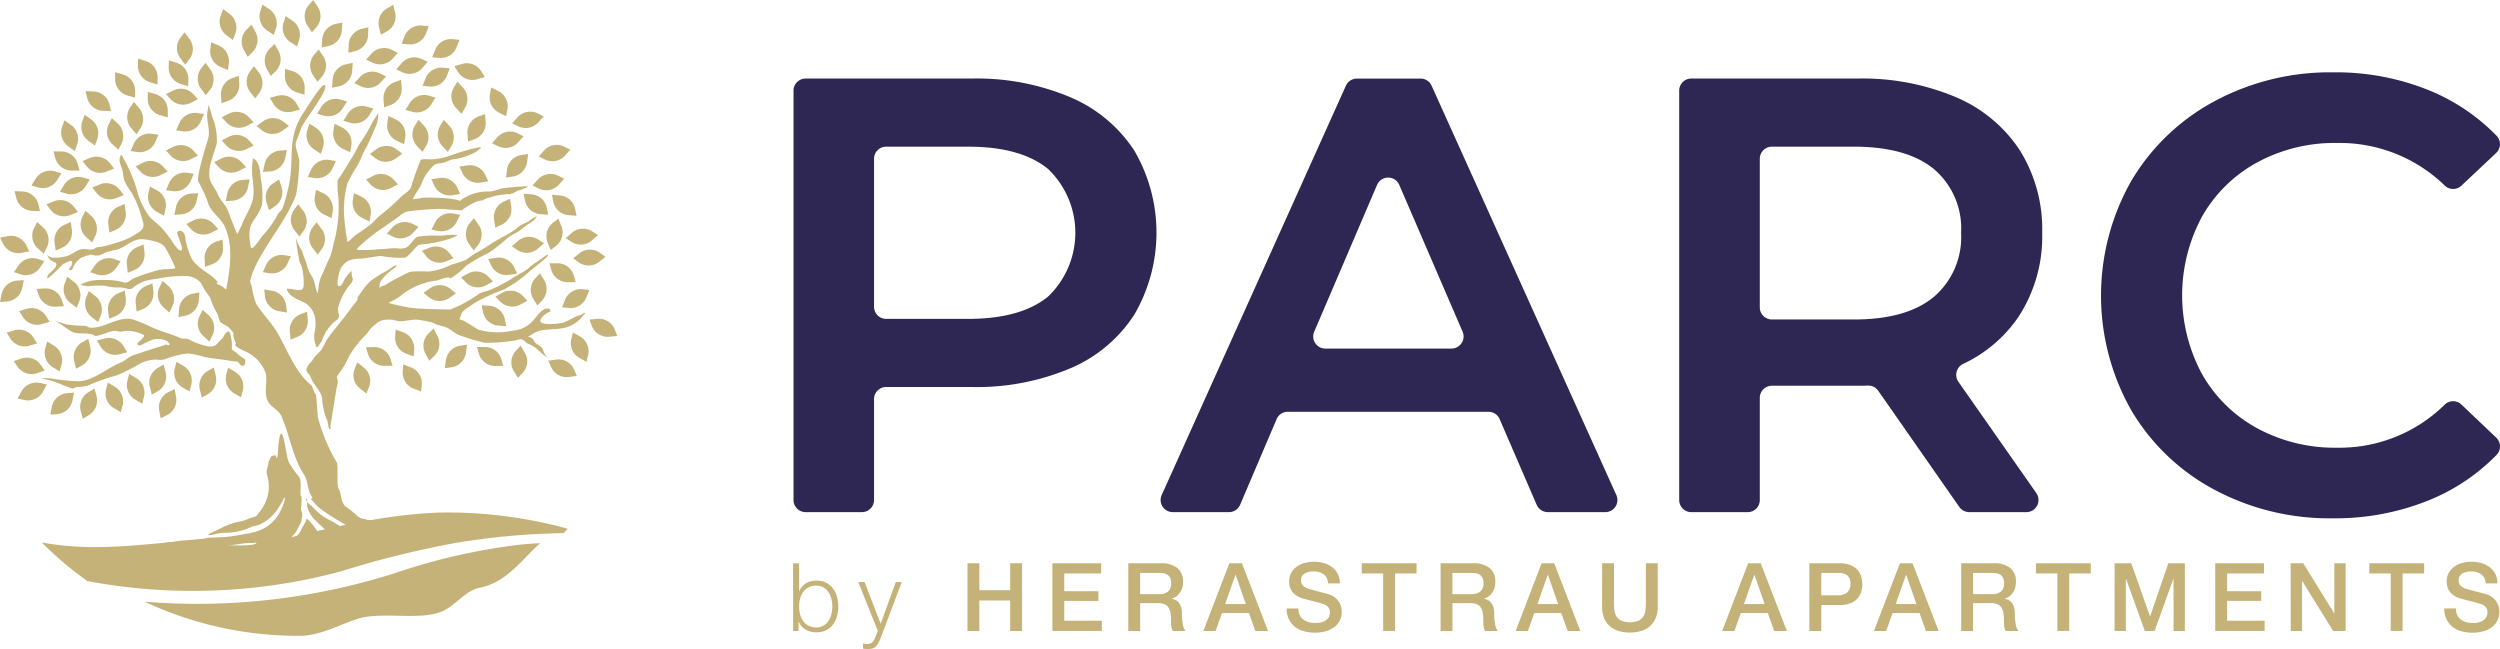 <svg xmlns="http://www.w3.org/2000/svg" width="220.203" height="57.167" viewBox="0 0 220.203 57.167">
  <g id="Group_63" data-name="Group 63" transform="translate(-51.129 -61.192)">
    <g id="Group_58" data-name="Group 58">
      <g id="Group_56" data-name="Group 56">
        <path id="Path_206" data-name="Path 206" d="M121.515,110.805v2.474h.017a1.255,1.255,0,0,1,.238-.41,1.5,1.5,0,0,1,.355-.3,1.573,1.573,0,0,1,.435-.18,1.922,1.922,0,0,1,.468-.058,1.882,1.882,0,0,1,.856.183,1.77,1.77,0,0,1,.606.5,2.133,2.133,0,0,1,.359.727,3.319,3.319,0,0,1,0,1.747,2.124,2.124,0,0,1-.359.727,1.715,1.715,0,0,1-.606.493,1.908,1.908,0,0,1-.856.179,1.818,1.818,0,0,1-.94-.242,1.386,1.386,0,0,1-.6-.693h-.017v.818h-.484v-5.966Zm2.846,3.146a1.846,1.846,0,0,0-.251-.589,1.4,1.4,0,0,0-.439-.422,1.219,1.219,0,0,0-.643-.163,1.42,1.42,0,0,0-.706.163,1.392,1.392,0,0,0-.468.422,1.734,1.734,0,0,0-.259.589,2.8,2.8,0,0,0,0,1.329,1.734,1.734,0,0,0,.259.589,1.381,1.381,0,0,0,.468.422,1.41,1.41,0,0,0,.706.163,1.209,1.209,0,0,0,.643-.163,1.393,1.393,0,0,0,.439-.422,1.846,1.846,0,0,0,.251-.589,2.834,2.834,0,0,0,0-1.329Z" fill="#c5b278"/>
        <path id="Path_207" data-name="Path 207" d="M127.281,112.46l1.42,3.677,1.329-3.677h.526l-1.871,4.963a4.777,4.777,0,0,1-.218.456,1.053,1.053,0,0,1-.221.284.739.739,0,0,1-.284.15,1.541,1.541,0,0,1-.414.046l-.246-.012a.508.508,0,0,1-.155-.03v-.443c.061.012.121.021.18.03a1.316,1.316,0,0,0,.18.012.7.7,0,0,0,.288-.05.6.6,0,0,0,.2-.138.769.769,0,0,0,.142-.213c.039-.083.081-.175.125-.276l.184-.484-1.721-4.295Z" fill="#c5b278"/>
        <path id="Path_208" data-name="Path 208" d="M136.347,110.805h1.044v2.373h2.716v-2.373h1.044v5.966h-1.044v-2.69h-2.716v2.69h-1.044Z" fill="#c5b278"/>
        <path id="Path_209" data-name="Path 209" d="M143.825,110.805h4.295v.9h-3.25v1.562h3.008v.853H144.87v1.746h3.308v.9h-4.353Z" fill="#c5b278"/>
        <path id="Path_210" data-name="Path 210" d="M150.51,110.805h2.849a2.205,2.205,0,0,1,1.479.427,1.482,1.482,0,0,1,.493,1.186,1.74,1.74,0,0,1-.125.706,1.53,1.53,0,0,1-.293.451,1.117,1.117,0,0,1-.33.247c-.108.05-.188.083-.238.1v.017a1.077,1.077,0,0,1,.288.083.864.864,0,0,1,.289.213,1.163,1.163,0,0,1,.221.381,1.669,1.669,0,0,1,.088.585,5.28,5.28,0,0,0,.079.956,1.25,1.25,0,0,0,.247.614h-1.12a.975.975,0,0,1-.138-.426c-.014-.156-.021-.306-.021-.451a4.241,4.241,0,0,0-.05-.706,1.226,1.226,0,0,0-.184-.493.774.774,0,0,0-.363-.288,1.59,1.59,0,0,0-.589-.092h-1.538v2.456H150.51Zm1.044,2.716h1.713a1.087,1.087,0,0,0,.761-.238.926.926,0,0,0,.259-.714,1.1,1.1,0,0,0-.084-.464.674.674,0,0,0-.23-.28.831.831,0,0,0-.334-.134,2.24,2.24,0,0,0-.388-.033h-1.7Z" fill="#c5b278"/>
        <path id="Path_211" data-name="Path 211" d="M159.409,110.805h1.111l2.3,5.966H161.7l-.56-1.579h-2.381l-.56,1.579h-1.078Zm-.368,3.593h1.822l-.894-2.565h-.025Z" fill="#c5b278"/>
        <path id="Path_212" data-name="Path 212" d="M165.492,114.783a1.339,1.339,0,0,0,.117.585,1.045,1.045,0,0,0,.326.4,1.379,1.379,0,0,0,.48.225,2.291,2.291,0,0,0,.589.071,1.894,1.894,0,0,0,.585-.079,1.181,1.181,0,0,0,.393-.205.738.738,0,0,0,.217-.288.858.858,0,0,0,.067-.33.714.714,0,0,0-.155-.506.9.9,0,0,0-.338-.23,7.155,7.155,0,0,0-.74-.221q-.422-.1-1.04-.272a2.2,2.2,0,0,1-.639-.263,1.518,1.518,0,0,1-.4-.363,1.275,1.275,0,0,1-.214-.426,1.747,1.747,0,0,1-.062-.46,1.544,1.544,0,0,1,.188-.781,1.673,1.673,0,0,1,.5-.548,2.209,2.209,0,0,1,.7-.321,3.06,3.06,0,0,1,.794-.1,3.147,3.147,0,0,1,.881.121,2.169,2.169,0,0,1,.727.364,1.724,1.724,0,0,1,.681,1.421H168.1a1.007,1.007,0,0,0-.393-.815,1.557,1.557,0,0,0-.894-.238,1.955,1.955,0,0,0-.376.037,1.183,1.183,0,0,0-.351.126.75.75,0,0,0-.263.238.726.726,0,0,0,.092.873,1.257,1.257,0,0,0,.514.271l.263.071q.229.063.514.138l.555.146.389.105a1.734,1.734,0,0,1,.51.251,1.623,1.623,0,0,1,.363.363,1.511,1.511,0,0,1,.217.439,1.582,1.582,0,0,1,.071.468,1.689,1.689,0,0,1-.2.856,1.756,1.756,0,0,1-.539.581,2.344,2.344,0,0,1-.761.33,3.619,3.619,0,0,1-.869.1,3.559,3.559,0,0,1-.961-.125,2.24,2.24,0,0,1-.785-.384,1.886,1.886,0,0,1-.535-.664,2.219,2.219,0,0,1-.209-.957Z" fill="#c5b278"/>
        <path id="Path_213" data-name="Path 213" d="M171.073,110.805h4.83v.9h-1.9v5.063h-1.044v-5.063h-1.889Z" fill="#c5b278"/>
        <path id="Path_214" data-name="Path 214" d="M178.017,110.805h2.849a2.205,2.205,0,0,1,1.479.427,1.482,1.482,0,0,1,.493,1.186,1.723,1.723,0,0,1-.125.706,1.549,1.549,0,0,1-.292.451,1.143,1.143,0,0,1-.33.247c-.109.05-.189.083-.239.1v.017a1.094,1.094,0,0,1,.289.083.871.871,0,0,1,.288.213,1.163,1.163,0,0,1,.221.381,1.668,1.668,0,0,1,.088.585,5.188,5.188,0,0,0,.08.956,1.241,1.241,0,0,0,.246.614h-1.12a.975.975,0,0,1-.138-.426c-.014-.156-.021-.306-.021-.451a4.241,4.241,0,0,0-.05-.706,1.241,1.241,0,0,0-.183-.493.782.782,0,0,0-.364-.288,1.586,1.586,0,0,0-.589-.092h-1.537v2.456h-1.045Zm1.045,2.716h1.712a1.087,1.087,0,0,0,.761-.238.926.926,0,0,0,.259-.714,1.1,1.1,0,0,0-.084-.464.667.667,0,0,0-.23-.28.831.831,0,0,0-.334-.134,2.24,2.24,0,0,0-.388-.033h-1.7Z" fill="#c5b278"/>
        <path id="Path_215" data-name="Path 215" d="M186.916,110.805h1.111l2.3,5.966h-1.12l-.559-1.579h-2.382l-.56,1.579h-1.078Zm-.368,3.593h1.822l-.894-2.565h-.025Z" fill="#c5b278"/>
        <path id="Path_216" data-name="Path 216" d="M192.247,110.805h1.044v3.476q0,.3.029.61a1.4,1.4,0,0,0,.168.556,1.064,1.064,0,0,0,.417.4,2.042,2.042,0,0,0,1.58,0,1.073,1.073,0,0,0,.418-.4,1.384,1.384,0,0,0,.166-.556q.03-.309.03-.61v-3.476h1.044v3.819a2.625,2.625,0,0,1-.175,1,1.933,1.933,0,0,1-.5.714,2.069,2.069,0,0,1-.773.43,3.613,3.613,0,0,1-2.006,0,2.069,2.069,0,0,1-.773-.43,1.933,1.933,0,0,1-.5-.714,2.625,2.625,0,0,1-.175-1Z" fill="#c5b278"/>
        <path id="Path_217" data-name="Path 217" d="M205.107,110.805h1.111l2.3,5.966H207.4l-.56-1.579h-2.381l-.56,1.579h-1.078Zm-.368,3.593h1.821l-.894-2.565h-.025Z" fill="#c5b278"/>
        <path id="Path_218" data-name="Path 218" d="M210.5,110.805h2.632a2.51,2.51,0,0,1,1.036.184,1.638,1.638,0,0,1,.619.46,1.59,1.59,0,0,1,.3.6,2.609,2.609,0,0,1,.079.6,2.542,2.542,0,0,1-.079.6,1.523,1.523,0,0,1-.916,1.053,2.548,2.548,0,0,1-1.036.18h-1.587v2.289H210.5Zm1.045,2.825h1.529a1.335,1.335,0,0,0,.359-.051,1.022,1.022,0,0,0,.339-.163.831.831,0,0,0,.25-.3,1.036,1.036,0,0,0,.1-.472,1.235,1.235,0,0,0-.083-.485.775.775,0,0,0-.226-.305.821.821,0,0,0-.326-.155,1.816,1.816,0,0,0-.393-.041h-1.545Z" fill="#c5b278"/>
        <path id="Path_219" data-name="Path 219" d="M218.476,110.805h1.111l2.3,5.966h-1.12l-.56-1.579h-2.381l-.56,1.579h-1.078Zm-.368,3.593h1.822l-.895-2.565h-.025Z" fill="#c5b278"/>
        <path id="Path_220" data-name="Path 220" d="M223.873,110.805h2.85a2.207,2.207,0,0,1,1.479.427,1.486,1.486,0,0,1,.493,1.186,1.74,1.74,0,0,1-.125.706,1.55,1.55,0,0,1-.293.451,1.117,1.117,0,0,1-.33.247c-.109.05-.188.083-.238.1v.017a1.077,1.077,0,0,1,.288.083.861.861,0,0,1,.288.213,1.182,1.182,0,0,1,.222.381,1.692,1.692,0,0,1,.088.585,5.28,5.28,0,0,0,.079.956,1.26,1.26,0,0,0,.246.614H227.8a.975.975,0,0,1-.138-.426c-.014-.156-.021-.306-.021-.451a4.35,4.35,0,0,0-.05-.706,1.241,1.241,0,0,0-.184-.493.774.774,0,0,0-.363-.288,1.6,1.6,0,0,0-.59-.092h-1.537v2.456h-1.045Zm1.045,2.716h1.713a1.084,1.084,0,0,0,.76-.238.922.922,0,0,0,.259-.714,1.114,1.114,0,0,0-.083-.464.682.682,0,0,0-.23-.28.837.837,0,0,0-.334-.134,2.252,2.252,0,0,0-.389-.033h-1.7Z" fill="#c5b278"/>
        <path id="Path_221" data-name="Path 221" d="M230.458,110.805h4.83v.9h-1.9v5.063h-1.045v-5.063h-1.888Z" fill="#c5b278"/>
        <path id="Path_222" data-name="Path 222" d="M237.385,110.805h1.47l1.646,4.671h.017l1.6-4.671h1.454v5.966h-.994v-4.6h-.017l-1.654,4.6h-.861l-1.654-4.6h-.017v4.6h-.994Z" fill="#c5b278"/>
        <path id="Path_223" data-name="Path 223" d="M246.25,110.805h4.295v.9h-3.25v1.562H250.3v.853h-3.008v1.746H250.6v.9H246.25Z" fill="#c5b278"/>
        <path id="Path_224" data-name="Path 224" d="M252.893,110.805H254l2.724,4.4h.017v-4.4h.994v5.966h-1.1l-2.715-4.386h-.025v4.386h-.995Z" fill="#c5b278"/>
        <path id="Path_225" data-name="Path 225" d="M259.82,110.805h4.83v.9h-1.9v5.063h-1.045v-5.063H259.82Z" fill="#c5b278"/>
        <path id="Path_226" data-name="Path 226" d="M267.449,114.783a1.338,1.338,0,0,0,.117.585,1.054,1.054,0,0,0,.326.4,1.379,1.379,0,0,0,.48.225,2.3,2.3,0,0,0,.589.071,1.89,1.89,0,0,0,.585-.079,1.171,1.171,0,0,0,.393-.205.738.738,0,0,0,.217-.288.858.858,0,0,0,.067-.33.714.714,0,0,0-.155-.506.9.9,0,0,0-.338-.23,7.156,7.156,0,0,0-.74-.221q-.421-.1-1.04-.272a2.2,2.2,0,0,1-.639-.263,1.518,1.518,0,0,1-.4-.363,1.273,1.273,0,0,1-.213-.426,1.707,1.707,0,0,1-.063-.46,1.554,1.554,0,0,1,.188-.781,1.674,1.674,0,0,1,.5-.548,2.209,2.209,0,0,1,.7-.321,3.06,3.06,0,0,1,.794-.1,3.142,3.142,0,0,1,.881.121,2.16,2.16,0,0,1,.727.364,1.8,1.8,0,0,1,.5.6,1.777,1.777,0,0,1,.183.824h-1.044a1.007,1.007,0,0,0-.393-.815,1.557,1.557,0,0,0-.894-.238,1.963,1.963,0,0,0-.376.037,1.183,1.183,0,0,0-.351.126.75.75,0,0,0-.263.238.73.73,0,0,0,.092.873,1.264,1.264,0,0,0,.514.271l.263.071q.229.063.514.138l.555.146.389.105a1.734,1.734,0,0,1,.51.251,1.623,1.623,0,0,1,.363.363,1.487,1.487,0,0,1,.217.439,1.583,1.583,0,0,1,.071.468,1.689,1.689,0,0,1-.2.856,1.745,1.745,0,0,1-.539.581,2.334,2.334,0,0,1-.761.33,3.613,3.613,0,0,1-.869.1,3.564,3.564,0,0,1-.961-.125,2.24,2.24,0,0,1-.785-.384,1.886,1.886,0,0,1-.535-.664,2.234,2.234,0,0,1-.209-.957Z" fill="#c5b278"/>
      </g>
      <g id="Group_57" data-name="Group 57">
        <path id="Path_227" data-name="Path 227" d="M145.382,69.747a12.584,12.584,0,0,1,5.647,4.692,14.336,14.336,0,0,1,0,14.485,12.511,12.511,0,0,1-5.647,4.719,21.143,21.143,0,0,1-8.647,1.637h-7.554a1.065,1.065,0,0,0-1.065,1.065v8.889a1.066,1.066,0,0,1-1.066,1.066h-4.961a1.066,1.066,0,0,1-1.066-1.066V69.176a1.065,1.065,0,0,1,1.066-1.065h14.646A21.143,21.143,0,0,1,145.382,69.747Zm-1.936,17.567a7.778,7.778,0,0,0,0-11.238q-2.4-1.965-7.038-1.964h-7.227a1.065,1.065,0,0,0-1.065,1.065V88.213a1.065,1.065,0,0,0,1.065,1.066h7.227Q141.044,89.279,143.446,87.314Z" fill="#2e2653"/>
        <path id="Path_228" data-name="Path 228" d="M182.244,97.462h-17.69a1.065,1.065,0,0,0-.98.648l-3.213,7.542a1.065,1.065,0,0,1-.98.648h-4.958a1.066,1.066,0,0,1-.972-1.5l16.226-36.058a1.064,1.064,0,0,1,.972-.628h5.606a1.064,1.064,0,0,1,.971.627L193.5,104.8a1.066,1.066,0,0,1-.971,1.5h-5.069a1.067,1.067,0,0,1-.979-.643l-3.263-7.552A1.065,1.065,0,0,0,182.244,97.462Zm-2.287-7.053L174.379,77.48a1.065,1.065,0,0,0-1.958,0l-5.535,12.93a1.066,1.066,0,0,0,.979,1.485h11.113A1.066,1.066,0,0,0,179.957,90.409Z" fill="#2e2653"/>
        <path id="Path_229" data-name="Path 229" d="M223.707,105.844l-7.14-10.234a1.052,1.052,0,0,0-.908-.455q-.384.015-.909.015H207.2a1.066,1.066,0,0,0-1.066,1.066v9a1.065,1.065,0,0,1-1.065,1.066H200.1a1.065,1.065,0,0,1-1.065-1.066V69.176a1.065,1.065,0,0,1,1.065-1.065H214.75a21.146,21.146,0,0,1,8.647,1.636,12.589,12.589,0,0,1,5.647,4.692,13.133,13.133,0,0,1,1.964,7.256,12.943,12.943,0,0,1-2.1,7.42,12.1,12.1,0,0,1-4.858,4.127,1.07,1.07,0,0,0-.424,1.576l6.864,9.805a1.066,1.066,0,0,1-.873,1.677H224.58A1.063,1.063,0,0,1,223.707,105.844ZM221.46,76.076q-2.4-1.965-7.037-1.964H207.2a1.065,1.065,0,0,0-1.066,1.065v13.09a1.066,1.066,0,0,0,1.066,1.066h7.227q4.635,0,7.037-1.991a6.926,6.926,0,0,0,2.4-5.647A6.846,6.846,0,0,0,221.46,76.076Z" fill="#2e2653"/>
        <path id="Path_230" data-name="Path 230" d="M246.146,104.308a18.7,18.7,0,0,1-7.31-7.01,20.48,20.48,0,0,1,.027-20.185A18.89,18.89,0,0,1,246.2,70.1a21.5,21.5,0,0,1,10.447-2.537,21.8,21.8,0,0,1,8.566,1.637,17.533,17.533,0,0,1,5.809,3.94,1.071,1.071,0,0,1-.031,1.528l-3.06,2.878a1.06,1.06,0,0,1-1.457,0,13.279,13.279,0,0,0-9.5-3.761,14.3,14.3,0,0,0-7.038,1.718,12.375,12.375,0,0,0-4.855,4.774,14.62,14.62,0,0,0,0,13.857,12.375,12.375,0,0,0,4.855,4.774,14.311,14.311,0,0,0,7.038,1.718,13.194,13.194,0,0,0,9.495-3.8,1.06,1.06,0,0,1,1.466,0L271,99.74a1.073,1.073,0,0,1,.025,1.524,17.514,17.514,0,0,1-5.841,3.945,21.993,21.993,0,0,1-8.592,1.636A21.5,21.5,0,0,1,246.146,104.308Z" fill="#2e2653"/>
      </g>
    </g>
    <g id="Group_62" data-name="Group 62">
      <g id="Group_61" data-name="Group 61">
        <g id="Group_59" data-name="Group 59">
          <path id="Path_231" data-name="Path 231" d="M78.833,108.56c-.626.108-1.252.21-1.878.3.116-.163.225-.327.327-.47a1.877,1.877,0,0,0,.306-.387c.129-.3.3-.558.449-.844.007-.02.1-.32.149-.265a4.683,4.683,0,0,1,.878,1.081C79.139,108.131,78.908,108.41,78.833,108.56Z" fill="#c5b278" fill-rule="evenodd"/>
          <path id="Path_232" data-name="Path 232" d="M78.112,105.063a1.42,1.42,0,0,1,.047.319C78.071,105.274,78.03,105.158,78.112,105.063Z" fill="#c5b278" fill-rule="evenodd"/>
          <path id="Path_233" data-name="Path 233" d="M80.928,107.437c.259.163.558.333.83.531-.49.109-.98.217-1.469.312-.436-.381-.885-.748-1.286-1.17a2.744,2.744,0,0,1-.8-1.217c-.014-.089-.027-.313-.048-.511a2.453,2.453,0,0,0,.408.368,8.455,8.455,0,0,0,.912.85C79.942,106.9,80.452,107.131,80.928,107.437Z" fill="#c5b278" fill-rule="evenodd"/>
          <path id="Path_234" data-name="Path 234" d="M79.86,108.362a2.264,2.264,0,0,1-.3.061,1.2,1.2,0,0,0-.157-.306c-.007-.013-.061-.075-.047-.088s.081.007.1.007a.672.672,0,0,1,.238.177A.87.87,0,0,0,79.86,108.362Z" fill="#c5b278" fill-rule="evenodd"/>
          <path id="Path_235" data-name="Path 235" d="M84.717,107.315c-.469.081-.932.183-1.394.292a4.211,4.211,0,0,0-.7-.17c-.041-.007-.374-.075-.306.02a1.692,1.692,0,0,0,.286.313l-.429.1a1.7,1.7,0,0,0-.34-.313,22.073,22.073,0,0,1-2.592-1.632,5.4,5.4,0,0,1-.572-.606c-.02-.027-.183-.177-.108-.2,0,0-.014.007-.014,0s.027-.027.034-.034.034.014.048.007.02-.014.034-.021.061-.034.088-.047c.075-.048.143-.116.218-.164.027-.02.027-.054.061-.061l-.027.007c0-.014.054-.116.075-.177.027-.129.02-.258.04-.394a2.557,2.557,0,0,0-.006-.463,1.692,1.692,0,0,1,.068-.367c.006-.062-.028-.273.013-.313.089-.082.286-.014.388-.021.048,0,.143-.068.184-.047.122.061.136.313.136.435a1.532,1.532,0,0,0,.041.313c.034.252-.007.531.013.782.041.592.619.844,1.089,1.041a3.022,3.022,0,0,1,.408.129h.007a10.179,10.179,0,0,1,1.156.919,1.106,1.106,0,0,0,.558.258c.054.007.17.014.2.055a.235.235,0,0,0,.088.027.572.572,0,0,1,.116.007,4.582,4.582,0,0,1,.694.177Z" fill="#c5b278" fill-rule="evenodd"/>
          <path id="Path_236" data-name="Path 236" d="M77.637,105.949a4.412,4.412,0,0,0,.047-1.008c-.016-.031-.031-.047-.062-.047a1.367,1.367,0,0,1-.031-.217c0-.434.124-1.272-.186-1.566a7.577,7.577,0,0,1-.853-1.241c-.2-.605-.248-1.225-.4-1.861-.031-.124-.093-.543-.232-.621-.109-.046-.186.388-.186.45-.124.5-.078.992-.155,1.489,0,.031-.016.062-.016.093-.046.31-.124-.093-.139-.109-.094-.046-.512.062-.466.218a1.192,1.192,0,0,0-.186.419c0,.325-.233.651-.14,1.008a3.481,3.481,0,0,1-.6,3.272c-.125.124-.2.3-.326.419a3.964,3.964,0,0,1-.45.155c-.279.093-.574.232-.853.295a6.688,6.688,0,0,0-1.737.574c-.295.155-.6.294-.9.434-.062.031-.279.124-.279.217.016.031.31-.016.357-.016a4.354,4.354,0,0,1,1.07-.186,5.362,5.362,0,0,0,2.373-.527c.171-.078.372-.078.558-.14a3.7,3.7,0,0,0,1.738-1.427,7.6,7.6,0,0,0,.465-.759c.031-.032.077-.249.124-.249.093.032.031.249.015.3a4.736,4.736,0,0,1-.325.822,3.442,3.442,0,0,1-2.311,1.908.8.8,0,0,1-.186.031c-.016,0-.016,0-.016.031a.675.675,0,0,0-.17.047c-.156.031-.311.046-.45.062a14.819,14.819,0,0,1-1.66.263c-.527.046-1.07.046-1.6.077-.187.016-.342.094-.512.094-.543.046-1.086.108-1.629.139s-1.1.171-1.644.2h-.108c.961.108,1.923.264,2.9.357.062,0,.124-.016.171-.016.263-.031.527-.015.791-.046.062-.016.248-.078.31-.031.046.031-.062.093-.093.093-.047.031-.093.046-.14.077h1.225a2.371,2.371,0,0,1,.342-.155c.341-.077.682-.093,1.039-.14a5.6,5.6,0,0,1,1.241-.108c.077,0,.372-.062.372,0a1.428,1.428,0,0,0-.14.077c-.015.016-.046.031-.062.047a1.219,1.219,0,0,0-.17.124c1.023-.077,2.047-.186,3.055-.341a2.789,2.789,0,0,0,.186-.217c.062-.062.124-.14.186-.2a3.079,3.079,0,0,0,.714-1.07,1.626,1.626,0,0,0,.17-.372c.016-.186.062-.342.078-.512C77.777,106.352,77.622,106.151,77.637,105.949Z" fill="#c5b278" fill-rule="evenodd"/>
          <path id="Path_237" data-name="Path 237" d="M80.229,98.985c.078.012-.013-.159,0-.237.168-1.071.354-2.179.519-3.229.059-.375.213-.707.072-1.013-.072-.155.142-.388.1-.266a.2.2,0,0,1,.019-.108,5.241,5.241,0,0,0,.639-.958,8.015,8.015,0,0,1,1.7-2.415c.231-.237.4-.532.63-.768.06-.061.336-.26.33-.263-.005.066.087-.107.148-.134.106-.048.2-.109.305-.157a2.394,2.394,0,0,1,.871-.086c.272-.01.507.132.765.137.5.008.991-.151,1.5-.142.259,0,.992.178,1.319.225a2.347,2.347,0,0,1,.367.18c.321.121.655.167.97.3.39.169.7.51,1.093.658a18.928,18.928,0,0,0,2.259.679,15.927,15.927,0,0,0,2.565-.19c.242-.01.444-.156.63-.129.21.029.43.324.626.409a2.617,2.617,0,0,1,.812.488,8.857,8.857,0,0,0,.865.73,2.317,2.317,0,0,1-.354-.616.939.939,0,0,0-.139-.284.7.7,0,0,0-.154-.128c-.121-.082-.249-.157-.363-.249s-.129-.178-.206-.292a.789.789,0,0,0-.489-.283,3.581,3.581,0,0,0,.408-.234,2.078,2.078,0,0,1,.813-.322c.885-.161,1.992-.014,2.779-.535a2.617,2.617,0,0,0,.825-.731c.065-.094.29-.217.2-.282-.019-.013-.338.174-.373.184-.565.156-1.029.513-1.56.69-.275.092-2.081.3-2-.2a.438.438,0,0,1,.081-.17,1.7,1.7,0,0,1,.806-.61.365.365,0,0,0-.028-.157c-.068-.136-.264-.137-.407-.085-.455.167-.721.625-1.043.989a2.6,2.6,0,0,1-1.8.93,6.116,6.116,0,0,1-3.082-.094c-.291-.137-1.549-1.064-1.695-.854.064-.018.209-.539.272-.631.233-.336.72-.54,1.029-.811A15.606,15.606,0,0,1,95.509,86.7a11.64,11.64,0,0,0,2.328-1.658c.212-.205,1.625-1.209,1.584-1.435,0-.024-.12.045-.136.053-.338.186-.6.453-.93.634a3.822,3.822,0,0,0-.637.494c-.455.4-1.091.626-1.564.981a14.2,14.2,0,0,1-2.076,1.046,3.618,3.618,0,0,0-.727.234A11.708,11.708,0,0,1,90.8,88.454c-.837-.015-1.746-.024-2.6-.079a9.83,9.83,0,0,1-2.2-.342,2.839,2.839,0,0,1-.625-.162c0-.025.063-.067.075-.071a4.232,4.232,0,0,0,1.036-.61,6.105,6.105,0,0,1,3.05-1.281c.337-.061,1.118-.442,1.259-.185,0,0,.3-.195.387-.252a6.324,6.324,0,0,0,.968-.836,12.426,12.426,0,0,1,1.948-1.13,12.3,12.3,0,0,0,1.768-1.384,6.037,6.037,0,0,1,.814-.473c.338-.212.634-.484.962-.711a2.165,2.165,0,0,0,.584-.422c.012-.018.215-.288.178-.281a2.773,2.773,0,0,0-.687.431c-.253.168-.565.253-.813.425-.173.12-.322.267-.494.387-.663.459-1.413.76-2.076,1.22a15.536,15.536,0,0,1-1.4.847c-.29.159-.536.4-.827.562a10.243,10.243,0,0,1-1.211.392,6.085,6.085,0,0,1-2.013.615,11.081,11.081,0,0,0-1.578.009,4.264,4.264,0,0,0-.812.378,12.209,12.209,0,0,0-1.373.766,1.768,1.768,0,0,1-.4.141c-.022,0-.148.164-.168.126s0-.111.035-.188c-.085-.06.053-.34.1-.415a4.341,4.341,0,0,1,.955-.968,2.182,2.182,0,0,0,.379-.289s.092-.125.043-.117c-.339.054-.547.311-.852.478a11.251,11.251,0,0,0-1.325.817,4.6,4.6,0,0,0-.55.549c-.043.046-.084.094-.129.137-.025.024-.031.113-.053.088l-.424.612c-.055.08-.162.179-.1.22-.025.014.006.059,0,.085a1.1,1.1,0,0,1-.2.305c-.343.417-.642.863-.976,1.287-.524.664-1.08,1.313-1.56,2.007a8.552,8.552,0,0,1-.477.894c-.171.191-.364.364-.538.552-.131.141-.209.336-.343.474a1.484,1.484,0,0,0-.413.638c-.039.267.284.46.361.691.229.687.9,1.215,1.015,1.841a5.751,5.751,0,0,0,.477,2.066c.027.049,0,.115.02.156.073.133.017.625.279.52Z" fill="#c5b278" fill-rule="evenodd"/>
          <path id="Path_238" data-name="Path 238" d="M78.807,90.849a1.8,1.8,0,0,0,.037.441.346.346,0,0,1,.006.049c.029-.017.019.066.037.1.054.08.038.2.09.282.01.015.042.068.069.055a.76.76,0,0,0,.275-.344c.037-.074.132-.121.157-.2a1.961,1.961,0,0,1,.179-.464c.033-.052.075-.117.108-.18-.018-.005.023-.1.025-.1a1.2,1.2,0,0,1,.172-.241,3.314,3.314,0,0,1,.743-.813.518.518,0,0,0,.232-.681,1.264,1.264,0,0,1,.082-.823,5.506,5.506,0,0,1,.973-1.709A.663.663,0,0,0,82.2,85.8a1.014,1.014,0,0,0-.064-.252,1.577,1.577,0,0,1-.034-.5,2.973,2.973,0,0,0-.734.967.745.745,0,0,1-.222.325c-.527.35-.179-1.01-.117-1.195a1.586,1.586,0,0,1,.848-1.014,3,3,0,0,1,1.014-.158c.615-.028,1.232-.22,1.85-.229a8.178,8.178,0,0,0,2.075.136c.337-.108.975-1.035,1.192-1.1.3-.1.7-.087,1.03-.156a9.775,9.775,0,0,0,1.834-.446,1.925,1.925,0,0,0,.391-.187c.01-.008.153-.046.142-.061-.072-.1-.388-.037-.489-.042-.41-.021-.807.079-1.214.062a8.732,8.732,0,0,0-1.779.091c-.258.044-.674.8-1.022.965a1.72,1.72,0,0,1-.866.049c-.524-.014-1.058.094-1.581.089a10.221,10.221,0,0,1-1.5.068,2.733,2.733,0,0,1-.408-.03c-.015-.02.117-.168.126-.178.125-.145.289-.262.424-.4a16.513,16.513,0,0,1,1.959-1.483c.406-.3.822-.575,1.222-.869a2.154,2.154,0,0,1,.641-.413c.8-.137,1.7-.185,2.528-.24.61-.041,1.211.074,1.819.08a2.246,2.246,0,0,0,.558.019c.364-.267,1.312-.921,1.861-.837-.075-.129.926-.376,1.081-.418a6.257,6.257,0,0,1,1.24-.152c.355-.016.581-.289.862-.337a3.444,3.444,0,0,0,.752-.312c-.067-.09-.448-.018-.531-.017-.517.007-1.028.081-1.534.128-.433.04-.867.292-1.307.312a4.027,4.027,0,0,0-2.62.815c-.033.024-.13-.062-.161-.067a8.758,8.758,0,0,0-1.677-.193,13.57,13.57,0,0,0-1.536,0,2.769,2.769,0,0,1-.612.1c-.016,0-.124.047-.132.023-.043-.134.616-1.032.7-1.237a4.189,4.189,0,0,1,1.169-1.784c.259-.189.664-.119.954-.238a4.153,4.153,0,0,1,.68-.258,5.3,5.3,0,0,0,1.995-.634,3.575,3.575,0,0,0,.508-.392c-.078-.105-.62.078-.737.08a20.06,20.06,0,0,0-2.017.63,5.827,5.827,0,0,1-1.819.319c-.118-.018-.683-.047-.755.055a22.756,22.756,0,0,0-.863,2.428c-.186.363-.58.528-.845.788A18.158,18.158,0,0,1,84.562,80.2c-.243.179-.426.446-.654.647-.492.435-1.04.746-1.559,1.127a7.928,7.928,0,0,1-.6.548,10.773,10.773,0,0,1-.232-1.55,8.991,8.991,0,0,1,.2-3.574,9.642,9.642,0,0,1,.884-1.593c.275-.491.458-1.039.722-1.511.369-.659.646-1.408.96-2.093a2.64,2.64,0,0,0,.152-.851l.028-.188a4.3,4.3,0,0,0-.272.385,6.79,6.79,0,0,0-.467.825,13.026,13.026,0,0,1-.961,1.538c-.178.318-.317.656-.511.967-.454.73-.912,1.519-1.378,2.179a7.011,7.011,0,0,0,.054,1.459,12.073,12.073,0,0,1-.426,4.18,9.064,9.064,0,0,1-.267,1.047c-.307.6-.538,1.27-.838,1.856a3.251,3.251,0,0,0-.213.97c-.024.16-.094.476-.094.476l-.159-.493a3.787,3.787,0,0,0-.283-.94,3.435,3.435,0,0,1-.53-1.214,5.328,5.328,0,0,0-.218-.581c-.07-.19-.112-.39-.192-.576a4.339,4.339,0,0,1-.532-1.13c.006.053.013.106.019.159q.1.795.243,1.583a2.043,2.043,0,0,0,.18.635,1.555,1.555,0,0,1,.141.439,5.791,5.791,0,0,1,.121,1.033c0,.191.037.556-.124.7-.255.232-.991-.083-1.321-.029-.04.006-.054.012-.039.057.243.739,1.167.907,1.738,1.278a2.022,2.022,0,0,1,.753,1.244,4.071,4.071,0,0,1-.072,1.392.81.81,0,0,0-.017.213v.031Z" fill="#c5b278" fill-rule="evenodd"/>
          <path id="Path_239" data-name="Path 239" d="M71.328,90.4c-.33-.1-.5.508-.624.616-.567.486-.473.744-1.226.686a5.935,5.935,0,0,1-1.721-.619c-.244-.109-.516-.012-.8-.138-.771-.344-1.611-.549-2.382-.893a14.876,14.876,0,0,0-1.714-.711c-1.241-.378-2.551.807-3.793.711-.152-.011-.267-.146-.414-.157a14.169,14.169,0,0,1-1.59-.117c-.331-.064-.626-.22-.956-.271a.662.662,0,0,1-.1-.029,3.993,3.993,0,0,1,.45.242,8.52,8.52,0,0,0,.98.676c.645.333,1.511-.017,2.092.4a.279.279,0,0,0,.067-.012c.533-.09.992-.35,1.541-.443.234-.04.442.078.669.064a5.634,5.634,0,0,1,.568-.076,3.3,3.3,0,0,1,1.347.332c.039.019.081.044.091.086a.147.147,0,0,1-.035.113,1.675,1.675,0,0,1-.36.382c-.1.076-.222.187-.17.3s.235.086.354.028a6.52,6.52,0,0,1,.993-.461,1.731,1.731,0,0,1,1.185.1c.089.046.349.267.249.371-.048.051-.262-.062-.34-.028a5.624,5.624,0,0,1-.667.227c-.719.217-1.45.478-2.178.711-.4.129-.708.5-1.075.637-1.174.449-2.376,1.592-3.681,1.648a16.026,16.026,0,0,1-2.432-.247c-.329-.037-.615-.014-.937-.023-.06,0-.18.007-.18.007a.559.559,0,0,1,.2-.011c.294.089.623.137.926.23.646.2,1.275.511,1.915.709-.088.007.26-.165.362-.17a3.208,3.208,0,0,0,.92-.115,17.109,17.109,0,0,1,2.587-.909,16.171,16.171,0,0,0,1.933-.983,3.178,3.178,0,0,1,1.548-.4,1.594,1.594,0,0,0,.767-.039,7.389,7.389,0,0,1,2.009-.5,8.394,8.394,0,0,1,1.418.306c.568.123,1.176.168,1.727.253.346.054.7.116,1.046.162.038.005.064-.027.109-.011.194.067.26.372.491.377.214,0,.234-.251.232-.405,0-.036.02-.085,0-.119-.059-.1-.207-.161-.3-.227-.2-.145-.38-.313-.574-.465-.1-.077-.31-.159-.311-.308A3.333,3.333,0,0,0,71.328,90.4Z" fill="#c5b278" fill-rule="evenodd"/>
          <path id="Path_240" data-name="Path 240" d="M71.046,86.693c.364-1.835.653-3.907-.143-5.592-.317-.671-1.146-1.223-1.408-1.909a10.9,10.9,0,0,0-.9-2.006c-.209-.316.713-3.268.862-3.776.246-.841-.241-1.723-.027-2.526a2.86,2.86,0,0,0,.049-.456l.093.2a7.48,7.48,0,0,1,.239.837,5.273,5.273,0,0,1,.416,2.306c-.2.97-1,2.434-.519,3.458.177.374.469.714.618,1.1.2.516.664.876.859,1.387.068.178.788,2.04.84,2.081a6.979,6.979,0,0,0,.551-1.175c.779-1.539,1.027-1.836.819-3.563a6.347,6.347,0,0,1,.013-1.907c.616.221.635,1.251.7,1.821a7.916,7.916,0,0,1,.1,2.274c-.565,1.578-1.288,1.386-1.072,3.178.016.139.052.536.142.607.174.137.864-.942.948-1.05a8.5,8.5,0,0,0,1.365-1.9c.063-.176.348-.333.421-.536a15.6,15.6,0,0,0,.577-2.113c.485-2.368-.229-4,1.253-6.283.212-.327,1.611-2.561,1.851-2.475.591.212-1.788,3.12-2.036,3.813-.132.369-.3.8-.445,1.2-.191.534.388,1.359.268,1.943a19.115,19.115,0,0,1-.264,2.7c-.9,2.513-3.586,5.369-4.041,7.589-.03.146.083.338.126.47a6.459,6.459,0,0,0,.4,1.58c.664,1.006,1.406,1.693,2,2.774.8,1.464,1.551,3.352,2.808,4.339.192.15.253.693.449.847.024.019.149,1.817.178,2.057a15.933,15.933,0,0,0,1.608,3.86c.255.2-.023,2.059.223,2.433.228.345.163.889.391,1.235a2.023,2.023,0,0,1,.211.6c-.032.041-.256-.006-.555-.1-.052-.04-.063.052-.107.017a1.557,1.557,0,0,0-1.037-.3,1.482,1.482,0,0,1-.482.013c-.055-.019-.175-.033-.143-.072a1.387,1.387,0,0,1-.283-.156l-.031-.023c-.159-.124-.25-.434-.39-.646-.341-.517-.258-1.284-.64-1.863-.98-1.486-1.264-3.47-1.967-5.1-.294-.68-1.081-.83-1.306-1.582s.077-1.518-.1-2.266a3.409,3.409,0,0,0-1.646-1.83c-.058-.034-1.362-.559-.959-.707-.074-.2-.132-.361-.163-.426a.943.943,0,0,1-.05-.548A6.041,6.041,0,0,0,71.238,90c-.039-.04-.318-.194-.515-.313-.124-.074-.215-.134-.193-.143-.1-.191-.167-.516-.246-.7a6.281,6.281,0,0,1-.639-1.431c-.135-.2-.282-.4-.437-.613s-.274-.524-.409-.717a1.726,1.726,0,0,0-1.361-.575,10.543,10.543,0,0,0-2.453.235,7.848,7.848,0,0,0-1.135.207,4.44,4.44,0,0,0-1.095.649c-.241.168-.767-.133-1.115-.084a4.75,4.75,0,0,1-1.275-.153,7.807,7.807,0,0,0-1.455.041c-.142.015-.627-.124-.678-.084-.055-.091.43-.253.494-.277a4.047,4.047,0,0,1,1.469-.188,5.579,5.579,0,0,1,1.838.216c.271.1.6-.2.795-.328a12.8,12.8,0,0,1,1.709-.6,3.653,3.653,0,0,1,1.327-.239,2.769,2.769,0,0,0,.712-.091,13.73,13.73,0,0,0-.947-1.9,1.707,1.707,0,0,0-.853-.45,4.367,4.367,0,0,0-1.355-.2c-.79.11-1.347.788-2.122.948a5.117,5.117,0,0,0-.964.257,2.644,2.644,0,0,1-.486.225,1.581,1.581,0,0,1-.685-.081c-.028-.005-.18,0-.16.06a1.111,1.111,0,0,0-.444.124,1.182,1.182,0,0,0-.376.161,1.941,1.941,0,0,0-.606.783.552.552,0,0,1-.123.213.163.163,0,0,1-.222.008.245.245,0,0,1,.059-.206,1.415,1.415,0,0,0,.137-.174.508.508,0,0,0,.052-.167c.016-.1,0-.225-.095-.243a.2.2,0,0,0-.1.016,3.15,3.15,0,0,0-.607.28,2.438,2.438,0,0,0-.356.355,10.44,10.44,0,0,1-1,.914.334.334,0,0,1,.04-.324,1.222,1.222,0,0,1,.24-.242,3.108,3.108,0,0,0,.344-.354.567.567,0,0,0,.15-.287.223.223,0,0,0-.15-.239c-.031-.016-.078,0-.117-.023s-.067-.087-.11-.119c-.019-.015-.078.041-.07.018a1.528,1.528,0,0,1-.282-.333c-.032-.058-.112-.167-.112-.167a1.442,1.442,0,0,0,.527.227,4.342,4.342,0,0,0,1.183-.129c.484-.134.867-.519,1.344-.625a2.717,2.717,0,0,1,.638.031c.156,0,.32-.01.487-.027.021-.206.6-.194.724-.234a16.236,16.236,0,0,0,1.87-.554,6.508,6.508,0,0,0,1.456-.8c.406-.348.3-.629.132-1.184a9.066,9.066,0,0,0-.959-2.307,3.971,3.971,0,0,1-.6-1.044c-.07-.25-.068-.515-.129-.768s-.173-.474-.232-.72a.826.826,0,0,1,.11-.721,12.751,12.751,0,0,1,1.492,3.526,7.088,7.088,0,0,0,.883,1.782c.363.5.887.787,1.277,1.242.27.316.518.649.768.981a3.765,3.765,0,0,0,.631.844c.751.484-.179-1.381-.126-1.509a.3.3,0,0,1,.377-.138.519.519,0,0,1,.283.325,2.149,2.149,0,0,1,.081.436,6.605,6.605,0,0,0,.418,1.4c.422,1.107,1.684,1.444,2.409,2.319-.029.03-.1.078-.075.132.07.139.334.146.431.244.026.026.2.154.394.3Z" fill="#c5b278" fill-rule="evenodd"/>
          <path id="Path_241" data-name="Path 241" d="M99.046,82.621l-.487.428a1.5,1.5,0,0,1-1.838.175l-.512-.333.487-.428a1.5,1.5,0,0,1,1.838-.175l.512.333Z" fill="#c5b278" fill-rule="evenodd"/>
          <path id="Path_242" data-name="Path 242" d="M103.8,81.9l-.487.427a1.5,1.5,0,0,1-1.838.176l-.512-.333.487-.428a1.5,1.5,0,0,1,1.838-.175l.512.333Z" fill="#c5b278" fill-rule="evenodd"/>
          <path id="Path_243" data-name="Path 243" d="M101.838,86.049h-.649a1.5,1.5,0,0,1-1.5-1.079c-.09-.321-.166-.588-.166-.588h.648a1.5,1.5,0,0,1,1.5,1.08c.09.32.166.587.166.587Z" fill="#c5b278" fill-rule="evenodd"/>
          <path id="Path_244" data-name="Path 244" d="M95.455,93.423h-.648a1.5,1.5,0,0,1-1.5-1.079c-.091-.321-.166-.588-.166-.588h.648a1.5,1.5,0,0,1,1.5,1.08c.091.32.166.587.166.587Z" fill="#c5b278" fill-rule="evenodd"/>
          <path id="Path_245" data-name="Path 245" d="M103.039,86.727s-.109.274-.239.6a1.5,1.5,0,0,1-1.556.994l-.608-.063.239-.6a1.5,1.5,0,0,1,1.556-.994l.608.062Z" fill="#c5b278" fill-rule="evenodd"/>
          <path id="Path_246" data-name="Path 246" d="M104.462,83.815l-.506.4a1.5,1.5,0,0,1-1.845.089l-.5-.356.507-.405a1.5,1.5,0,0,1,1.844-.089l.5.356Z" fill="#c5b278" fill-rule="evenodd"/>
          <path id="Path_247" data-name="Path 247" d="M105.5,90.786l-.646.061a1.5,1.5,0,0,1-1.591-.937c-.12-.311-.219-.57-.219-.57l.645-.061a1.5,1.5,0,0,1,1.591.937l.22.57Z" fill="#c5b278" fill-rule="evenodd"/>
          <path id="Path_248" data-name="Path 248" d="M102.787,93.066l-.565-.317a1.5,1.5,0,0,1-.775-1.676l.143-.593.566.317a1.5,1.5,0,0,1,.775,1.676c-.078.324-.144.593-.144.593Z" fill="#c5b278" fill-rule="evenodd"/>
          <path id="Path_249" data-name="Path 249" d="M98.46,88.106l-.336-.555a1.5,1.5,0,0,1,.151-1.841l.418-.445.335.555a1.5,1.5,0,0,1-.151,1.84l-.417.446Z" fill="#c5b278" fill-rule="evenodd"/>
          <path id="Path_250" data-name="Path 250" d="M96.751,94.483l-.335-.555a1.5,1.5,0,0,1,.151-1.84l.417-.446.336.555a1.5,1.5,0,0,1-.151,1.84l-.418.446Z" fill="#c5b278" fill-rule="evenodd"/>
          <path id="Path_251" data-name="Path 251" d="M101.938,94.3l-.642.088a1.5,1.5,0,0,1-1.629-.87c-.132-.306-.243-.56-.243-.56l.643-.088a1.5,1.5,0,0,1,1.629.87l.242.56Z" fill="#c5b278" fill-rule="evenodd"/>
          <path id="Path_252" data-name="Path 252" d="M96.675,85.292l-.64.1a1.5,1.5,0,0,1-1.649-.831c-.139-.3-.256-.555-.256-.555l.64-.1a1.5,1.5,0,0,1,1.649.831l.256.554Z" fill="#c5b278" fill-rule="evenodd"/>
          <path id="Path_253" data-name="Path 253" d="M94.556,85.986l-.57.309a1.5,1.5,0,0,1-1.831-.238l-.426-.438.57-.309a1.5,1.5,0,0,1,1.832.238l.425.438Z" fill="#c5b278" fill-rule="evenodd"/>
          <path id="Path_254" data-name="Path 254" d="M97.585,87.678l-.57.309a1.5,1.5,0,0,1-1.832-.238l-.425-.438.57-.309a1.5,1.5,0,0,1,1.831.238l.426.438Z" fill="#c5b278" fill-rule="evenodd"/>
          <path id="Path_255" data-name="Path 255" d="M95.718,89.926l-.646-.052a1.5,1.5,0,0,1-1.4-1.2c-.063-.326-.117-.6-.117-.6l.646.052a1.5,1.5,0,0,1,1.4,1.2l.117.6Z" fill="#c5b278" fill-rule="evenodd"/>
          <path id="Path_256" data-name="Path 256" d="M96.051,78.7l.1.64a1.5,1.5,0,0,1-.84,1.645l-.555.253s-.045-.291-.1-.641a1.5,1.5,0,0,1,.84-1.644l.556-.253Z" fill="#c5b278" fill-rule="evenodd"/>
          <path id="Path_257" data-name="Path 257" d="M92.264,91.554s-.039.292-.085.643a1.5,1.5,0,0,1-1.268,1.342l-.6.087s.038-.292.084-.643a1.5,1.5,0,0,1,1.269-1.342l.6-.087Z" fill="#c5b278" fill-rule="evenodd"/>
          <path id="Path_258" data-name="Path 258" d="M99.414,80.108l-.646-.052a1.5,1.5,0,0,1-1.4-1.2c-.064-.327-.118-.6-.118-.6l.647.052a1.5,1.5,0,0,1,1.4,1.2c.064.326.117.6.117.6Z" fill="#c5b278" fill-rule="evenodd"/>
          <path id="Path_259" data-name="Path 259" d="M101.908,80.2l-.647-.052a1.5,1.5,0,0,1-1.4-1.2l-.117-.6.646.052a1.5,1.5,0,0,1,1.4,1.2c.064.327.118.6.118.6Z" fill="#c5b278" fill-rule="evenodd"/>
          <path id="Path_260" data-name="Path 260" d="M92.859,83.257l-.378-.527a1.5,1.5,0,0,1,0-1.846l.381-.478.379.527a1.5,1.5,0,0,1-.005,1.846l-.381.478Z" fill="#c5b278" fill-rule="evenodd"/>
          <path id="Path_261" data-name="Path 261" d="M91.072,83.945l-.6.248a1.5,1.5,0,0,1-1.8-.427l-.378-.48.6-.248a1.5,1.5,0,0,1,1.8.427l.377.48Z" fill="#c5b278" fill-rule="evenodd"/>
          <path id="Path_262" data-name="Path 262" d="M91.663,80.118s-.134.262-.294.578a1.5,1.5,0,0,1-1.643.842l-.6-.12.294-.577A1.5,1.5,0,0,1,91.064,80l.6.12Z" fill="#c5b278" fill-rule="evenodd"/>
          <path id="Path_263" data-name="Path 263" d="M87.991,81.171l-.435.481a1.5,1.5,0,0,1-1.806.386l-.547-.272.435-.481a1.5,1.5,0,0,1,1.806-.385l.547.271Z" fill="#c5b278" fill-rule="evenodd"/>
          <path id="Path_264" data-name="Path 264" d="M100.823,76.932l-.434.481a1.5,1.5,0,0,1-1.806.385l-.547-.271.434-.481a1.5,1.5,0,0,1,1.806-.386l.547.272Z" fill="#c5b278" fill-rule="evenodd"/>
          <path id="Path_265" data-name="Path 265" d="M101.365,74.376l-.434.481a1.5,1.5,0,0,1-1.806.386l-.547-.272.434-.481a1.5,1.5,0,0,1,1.806-.385l.547.271Z" fill="#c5b278" fill-rule="evenodd"/>
          <path id="Path_266" data-name="Path 266" d="M83.4,95.854l-.513-.4a1.5,1.5,0,0,1-.52-1.772l.229-.565.513.4a1.5,1.5,0,0,1,.52,1.772l-.229.565Z" fill="#c5b278" fill-rule="evenodd"/>
          <path id="Path_267" data-name="Path 267" d="M72.358,96.194l-.558-.329a1.5,1.5,0,0,1-.739-1.693c.085-.322.157-.59.157-.59l.558.33a1.5,1.5,0,0,1,.739,1.692c-.085.322-.157.59-.157.59Z" fill="#c5b278" fill-rule="evenodd"/>
          <path id="Path_268" data-name="Path 268" d="M63.649,96.745l-.558-.329a1.5,1.5,0,0,1-.739-1.693l.156-.59.559.33a1.5,1.5,0,0,1,.739,1.692c-.086.322-.157.59-.157.59Z" fill="#c5b278" fill-rule="evenodd"/>
          <path id="Path_269" data-name="Path 269" d="M67.817,95.675l-.558-.33a1.5,1.5,0,0,1-.739-1.692c.086-.322.157-.591.157-.591l.558.33a1.5,1.5,0,0,1,.739,1.692c-.085.322-.157.591-.157.591Z" fill="#c5b278" fill-rule="evenodd"/>
          <path id="Path_270" data-name="Path 270" d="M65.277,98.03s-.053-.29-.115-.638a1.5,1.5,0,0,1,.8-1.665l.55-.267s.052.29.115.638a1.5,1.5,0,0,1-.8,1.665l-.549.267Z" fill="#c5b278" fill-rule="evenodd"/>
          <path id="Path_271" data-name="Path 271" d="M61.768,97.5l-.558-.329a1.5,1.5,0,0,1-.739-1.693c.086-.322.157-.59.157-.59l.558.33a1.5,1.5,0,0,1,.739,1.692c-.085.322-.157.59-.157.59Z" fill="#c5b278" fill-rule="evenodd"/>
          <path id="Path_272" data-name="Path 272" d="M68.909,96.214l-.161-.627a1.5,1.5,0,0,1,.675-1.719l.529-.306.161.628a1.5,1.5,0,0,1-.676,1.718l-.528.306Z" fill="#c5b278" fill-rule="evenodd"/>
          <path id="Path_273" data-name="Path 273" d="M58.416,98.071s-.074-.285-.162-.627a1.5,1.5,0,0,1,.676-1.719l.528-.306s.074.285.162.628a1.5,1.5,0,0,1-.676,1.718l-.528.306Z" fill="#c5b278" fill-rule="evenodd"/>
          <path id="Path_274" data-name="Path 274" d="M64.5,95.952l-.161-.628a1.5,1.5,0,0,1,.675-1.718l.529-.306.161.628a1.5,1.5,0,0,1-.676,1.718l-.528.306Z" fill="#c5b278" fill-rule="evenodd"/>
          <path id="Path_275" data-name="Path 275" d="M55.556,97.712s.059-.289.128-.635a1.5,1.5,0,0,1,1.357-1.254l.609-.045s-.059.289-.129.635a1.5,1.5,0,0,1-1.356,1.254l-.609.045Z" fill="#c5b278" fill-rule="evenodd"/>
          <path id="Path_276" data-name="Path 276" d="M52.681,96.291l.311-.569a1.5,1.5,0,0,1,1.666-.8l.595.137-.31.569a1.5,1.5,0,0,1-1.666.8l-.6-.137Z" fill="#c5b278" fill-rule="evenodd"/>
          <path id="Path_277" data-name="Path 277" d="M55.285,91.274l.552.339a1.5,1.5,0,0,1,.709,1.706l-.167.587-.553-.339a1.5,1.5,0,0,1-.708-1.706l.167-.587Z" fill="#c5b278" fill-rule="evenodd"/>
          <path id="Path_278" data-name="Path 278" d="M58.907,91.035l.154.63a1.5,1.5,0,0,1-.7,1.71l-.532.3s-.07-.286-.153-.63a1.5,1.5,0,0,1,.7-1.71l.532-.3Z" fill="#c5b278" fill-rule="evenodd"/>
          <path id="Path_279" data-name="Path 279" d="M59.675,91.182l.628-.162a1.5,1.5,0,0,1,1.719.675l.307.528-.628.161a1.5,1.5,0,0,1-1.719-.674l-.307-.528Z" fill="#c5b278" fill-rule="evenodd"/>
          <path id="Path_280" data-name="Path 280" d="M52.814,88.592l.622-.185a1.5,1.5,0,0,1,1.742.613l.325.516-.622.185a1.5,1.5,0,0,1-1.742-.613l-.325-.516Z" fill="#c5b278" fill-rule="evenodd"/>
          <path id="Path_281" data-name="Path 281" d="M51.711,90.492l.622-.184a1.5,1.5,0,0,1,1.742.612l.325.517-.621.184a1.5,1.5,0,0,1-1.742-.612l-.326-.517Z" fill="#c5b278" fill-rule="evenodd"/>
          <path id="Path_282" data-name="Path 282" d="M54.352,86.641,55,86.6a1.5,1.5,0,0,1,1.561.987c.109.314.2.576.2.576l-.647.04a1.5,1.5,0,0,1-1.561-.987c-.11-.314-.2-.576-.2-.576Z" fill="#c5b278" fill-rule="evenodd"/>
          <path id="Path_283" data-name="Path 283" d="M54.4,80.745l.479.437a1.5,1.5,0,0,1,.377,1.807l-.274.546L54.5,83.1a1.5,1.5,0,0,1-.377-1.808l.274-.545Z" fill="#c5b278" fill-rule="evenodd"/>
          <path id="Path_284" data-name="Path 284" d="M51.129,82.122,51.766,82a1.5,1.5,0,0,1,1.672.784l.271.547-.637.121a1.5,1.5,0,0,1-1.672-.784l-.271-.547Z" fill="#c5b278" fill-rule="evenodd"/>
          <path id="Path_285" data-name="Path 285" d="M52.419,78.027l.648.028A1.5,1.5,0,0,1,54.514,79.2l.139.594-.647-.028a1.5,1.5,0,0,1-1.448-1.147l-.139-.594Z" fill="#c5b278" fill-rule="evenodd"/>
          <path id="Path_286" data-name="Path 286" d="M60.978,71.594l.479.437a1.5,1.5,0,0,1,.377,1.807c-.149.3-.274.546-.274.546l-.479-.437a1.5,1.5,0,0,1-.377-1.808c.15-.3.274-.545.274-.545Z" fill="#c5b278" fill-rule="evenodd"/>
          <path id="Path_287" data-name="Path 287" d="M62.922,70.173l.42.494a1.5,1.5,0,0,1,.146,1.841l-.341.506-.42-.493a1.5,1.5,0,0,1-.146-1.841l.341-.507Z" fill="#c5b278" fill-rule="evenodd"/>
          <path id="Path_288" data-name="Path 288" d="M58.669,69.221l.647.026a1.5,1.5,0,0,1,1.453,1.141l.141.594-.648-.026a1.5,1.5,0,0,1-1.452-1.141l-.141-.594Z" fill="#c5b278" fill-rule="evenodd"/>
          <path id="Path_289" data-name="Path 289" d="M58.655,79.751l.479.437A1.5,1.5,0,0,1,59.511,82l-.274.545-.479-.436a1.5,1.5,0,0,1-.377-1.808l.274-.546Z" fill="#c5b278" fill-rule="evenodd"/>
          <path id="Path_290" data-name="Path 290" d="M57.364,80.745l.09.642a1.5,1.5,0,0,1-.863,1.632l-.559.245-.09-.642a1.5,1.5,0,0,1,.863-1.632l.559-.245Z" fill="#c5b278" fill-rule="evenodd"/>
          <path id="Path_291" data-name="Path 291" d="M62.1,79.158l.09.642a1.5,1.5,0,0,1-.864,1.632l-.559.245s-.041-.291-.09-.642a1.5,1.5,0,0,1,.864-1.632l.559-.245Z" fill="#c5b278" fill-rule="evenodd"/>
          <path id="Path_292" data-name="Path 292" d="M62.034,78.369l-.6.248a1.5,1.5,0,0,1-1.8-.427c-.206-.261-.377-.48-.377-.48l.6-.248a1.5,1.5,0,0,1,1.8.427l.378.48Z" fill="#c5b278" fill-rule="evenodd"/>
          <path id="Path_293" data-name="Path 293" d="M57.989,79.859l-.6.248a1.5,1.5,0,0,1-1.8-.427l-.378-.48s.273-.112.6-.248a1.5,1.5,0,0,1,1.8.427l.377.48Z" fill="#c5b278" fill-rule="evenodd"/>
          <path id="Path_294" data-name="Path 294" d="M65.579,80.193l-.571-.306a1.5,1.5,0,0,1-.807-1.661c.072-.325.133-.6.133-.6l.571.306a1.5,1.5,0,0,1,.807,1.661c-.073.325-.133.6-.133.6Z" fill="#c5b278" fill-rule="evenodd"/>
          <path id="Path_295" data-name="Path 295" d="M61.176,76.034l-.6.248a1.5,1.5,0,0,1-1.8-.427c-.206-.261-.377-.48-.377-.48l.6-.248a1.5,1.5,0,0,1,1.8.427l.378.48Z" fill="#c5b278" fill-rule="evenodd"/>
          <path id="Path_296" data-name="Path 296" d="M58.134,76.219l-.649-.006A1.5,1.5,0,0,1,56,75.119c-.087-.322-.16-.59-.16-.59l.648.006a1.5,1.5,0,0,1,1.488,1.095l.16.589Z" fill="#c5b278" fill-rule="evenodd"/>
          <path id="Path_297" data-name="Path 297" d="M59.039,77l-.342.55a1.5,1.5,0,0,1-1.709.7l-.586-.17.342-.551a1.5,1.5,0,0,1,1.709-.7l.586.17Z" fill="#c5b278" fill-rule="evenodd"/>
          <path id="Path_298" data-name="Path 298" d="M56.535,76.453s-.155.251-.342.551a1.5,1.5,0,0,1-1.709.7l-.586-.171.342-.55a1.5,1.5,0,0,1,1.709-.7l.586.17Z" fill="#c5b278" fill-rule="evenodd"/>
          <path id="Path_299" data-name="Path 299" d="M59.491,74.006l-.526-.378a1.5,1.5,0,0,1-.586-1.751c.114-.313.208-.574.208-.574l.527.378a1.5,1.5,0,0,1,.586,1.751l-.209.574Z" fill="#c5b278" fill-rule="evenodd"/>
          <path id="Path_300" data-name="Path 300" d="M57.713,74.493l-.526-.378a1.5,1.5,0,0,1-.586-1.752c.114-.313.208-.574.208-.574l.527.378a1.5,1.5,0,0,1,.586,1.752l-.209.574Z" fill="#c5b278" fill-rule="evenodd"/>
          <path id="Path_301" data-name="Path 301" d="M68.983,88.484l.479.437a1.5,1.5,0,0,1,.377,1.807l-.275.546s-.217-.2-.479-.437a1.5,1.5,0,0,1-.377-1.808l.275-.545Z" fill="#c5b278" fill-rule="evenodd"/>
          <path id="Path_302" data-name="Path 302" d="M65.457,85.93l.479.437a1.5,1.5,0,0,1,.377,1.807l-.274.546-.48-.437a1.5,1.5,0,0,1-.376-1.808l.274-.545Z" fill="#c5b278" fill-rule="evenodd"/>
          <path id="Path_303" data-name="Path 303" d="M64.556,86.148s.034.293.075.644a1.5,1.5,0,0,1-.9,1.613l-.564.232s-.035-.292-.076-.643a1.5,1.5,0,0,1,.9-1.613l.565-.233Z" fill="#c5b278" fill-rule="evenodd"/>
          <path id="Path_304" data-name="Path 304" d="M63.773,82.727s.034.293.076.644a1.5,1.5,0,0,1-.9,1.613l-.565.232s-.034-.293-.075-.644a1.5,1.5,0,0,1,.9-1.612l.564-.233Z" fill="#c5b278" fill-rule="evenodd"/>
          <path id="Path_305" data-name="Path 305" d="M61.761,84.2l-.365.535a1.5,1.5,0,0,1-1.737.628l-.578-.194.365-.536a1.5,1.5,0,0,1,1.736-.628l.579.195Z" fill="#c5b278" fill-rule="evenodd"/>
          <path id="Path_306" data-name="Path 306" d="M55.038,84.193l-.365.535a1.5,1.5,0,0,1-1.737.628l-.578-.194.365-.536A1.5,1.5,0,0,1,54.459,84l.579.195Z" fill="#c5b278" fill-rule="evenodd"/>
          <path id="Path_307" data-name="Path 307" d="M53.226,85.864s-.059.289-.129.635a1.5,1.5,0,0,1-1.359,1.251l-.609.044s.059-.289.129-.635a1.5,1.5,0,0,1,1.359-1.251l.609-.044Z" fill="#c5b278" fill-rule="evenodd"/>
          <path id="Path_308" data-name="Path 308" d="M62.124,86.782s.034.293.076.644a1.5,1.5,0,0,1-.9,1.613l-.565.232s-.034-.293-.076-.644a1.5,1.5,0,0,1,.9-1.612l.565-.233Z" fill="#c5b278" fill-rule="evenodd"/>
          <path id="Path_309" data-name="Path 309" d="M58.947,86.829l.516.393A1.5,1.5,0,0,1,60,88.989l-.224.568-.516-.393a1.5,1.5,0,0,1-.536-1.767l.225-.568Z" fill="#c5b278" fill-rule="evenodd"/>
          <path id="Path_310" data-name="Path 310" d="M57.058,85.575l.516.392a1.5,1.5,0,0,1,.536,1.768l-.225.567-.516-.392a1.5,1.5,0,0,1-.535-1.768l.224-.567Z" fill="#c5b278" fill-rule="evenodd"/>
          <path id="Path_311" data-name="Path 311" d="M68.692,86.939s-.022.293-.049.646A1.5,1.5,0,0,1,67.451,89l-.6.12s.022-.294.049-.647a1.5,1.5,0,0,1,1.193-1.41l.6-.119Z" fill="#c5b278" fill-rule="evenodd"/>
          <path id="Path_312" data-name="Path 312" d="M82.2,66.73l-.044.647a1.5,1.5,0,0,1-1.18,1.421l-.6.125.044-.647a1.5,1.5,0,0,1,1.18-1.421l.6-.125Z" fill="#c5b278" fill-rule="evenodd"/>
          <path id="Path_313" data-name="Path 313" d="M81.694,70.127l-.343.55a1.5,1.5,0,0,1-1.709.7l-.586-.17.343-.551a1.5,1.5,0,0,1,1.709-.7l.586.171Z" fill="#c5b278" fill-rule="evenodd"/>
          <path id="Path_314" data-name="Path 314" d="M86.559,74.732l-.523.384a1.5,1.5,0,0,1-1.846.014l-.482-.376.523-.384a1.5,1.5,0,0,1,1.847-.014l.481.376Z" fill="#c5b278" fill-rule="evenodd"/>
          <path id="Path_315" data-name="Path 315" d="M84.015,70.755l-.343.55a1.5,1.5,0,0,1-1.709.7l-.587-.171.343-.55a1.5,1.5,0,0,1,1.71-.7l.586.171Z" fill="#c5b278" fill-rule="evenodd"/>
          <path id="Path_316" data-name="Path 316" d="M89.484,69.786l-.343.551a1.5,1.5,0,0,1-1.71.7l-.586-.171.343-.55a1.5,1.5,0,0,1,1.71-.7l.586.17Z" fill="#c5b278" fill-rule="evenodd"/>
          <path id="Path_317" data-name="Path 317" d="M91.416,68.386l.443.473a1.5,1.5,0,0,1,.232,1.832l-.316.522-.443-.473a1.5,1.5,0,0,1-.233-1.832l.317-.522Z" fill="#c5b278" fill-rule="evenodd"/>
          <path id="Path_318" data-name="Path 318" d="M97.245,73.193l-.431.484a1.5,1.5,0,0,1-1.8.4l-.549-.268.431-.484a1.5,1.5,0,0,1,1.8-.4l.548.268Z" fill="#c5b278" fill-rule="evenodd"/>
          <path id="Path_319" data-name="Path 319" d="M99.019,71.439l-.431.484a1.5,1.5,0,0,1-1.8.4l-.548-.268.431-.484a1.5,1.5,0,0,1,1.8-.4l.549.268Z" fill="#c5b278" fill-rule="evenodd"/>
          <path id="Path_320" data-name="Path 320" d="M97.647,74.753s-.037.292-.081.643A1.5,1.5,0,0,1,96.3,76.745l-.6.09s.038-.293.082-.643a1.5,1.5,0,0,1,1.261-1.349l.6-.09Z" fill="#c5b278" fill-rule="evenodd"/>
          <path id="Path_321" data-name="Path 321" d="M94.393,68.9l.58.29a1.5,1.5,0,0,1,.853,1.638c-.063.327-.115.6-.115.6l-.58-.29a1.5,1.5,0,0,1-.854-1.637c.063-.327.116-.6.116-.6Z" fill="#c5b278" fill-rule="evenodd"/>
          <path id="Path_322" data-name="Path 322" d="M91.6,75.867l.641-.1a1.5,1.5,0,0,1,1.642.845c.138.3.252.556.252.556l-.641.1a1.5,1.5,0,0,1-1.642-.845l-.252-.556Z" fill="#c5b278" fill-rule="evenodd"/>
          <path id="Path_323" data-name="Path 323" d="M89.128,76.978l.641-.1a1.5,1.5,0,0,1,1.642.845l.251.556-.641.1a1.5,1.5,0,0,1-1.642-.845l-.251-.556Z" fill="#c5b278" fill-rule="evenodd"/>
          <path id="Path_324" data-name="Path 324" d="M90.216,71.746l.442.474a1.5,1.5,0,0,1,.233,1.832l-.317.522-.442-.474a1.5,1.5,0,0,1-.233-1.832l.317-.522Z" fill="#c5b278" fill-rule="evenodd"/>
          <path id="Path_325" data-name="Path 325" d="M93.857,71.236l.046.646a1.5,1.5,0,0,1-.974,1.57l-.574.206s-.021-.294-.046-.647a1.5,1.5,0,0,1,.973-1.569l.575-.206Z" fill="#c5b278" fill-rule="evenodd"/>
          <path id="Path_326" data-name="Path 326" d="M100.308,80.447s.111.273.245.6a1.5,1.5,0,0,1-.436,1.794l-.482.375s-.111-.273-.245-.6a1.5,1.5,0,0,1,.436-1.794l.482-.375Z" fill="#c5b278" fill-rule="evenodd"/>
          <path id="Path_327" data-name="Path 327" d="M87.985,71.746l.443.474a1.5,1.5,0,0,1,.233,1.832l-.317.522L87.9,74.1a1.5,1.5,0,0,1-.232-1.832l.316-.522Z" fill="#c5b278" fill-rule="evenodd"/>
          <path id="Path_328" data-name="Path 328" d="M79.39,74.743l-.54-.357a1.5,1.5,0,0,1-.652-1.728l.186-.582.541.358a1.5,1.5,0,0,1,.652,1.728l-.187.581Z" fill="#c5b278" fill-rule="evenodd"/>
          <path id="Path_329" data-name="Path 329" d="M85.134,67.931l-.438.478a1.5,1.5,0,0,1-1.808.375l-.545-.275.437-.478a1.5,1.5,0,0,1,1.808-.375l.546.275Z" fill="#c5b278" fill-rule="evenodd"/>
          <path id="Path_330" data-name="Path 330" d="M86.458,68.22s.021.294.047.647a1.5,1.5,0,0,1-.971,1.571l-.574.207s-.021-.294-.047-.647a1.5,1.5,0,0,1,.971-1.571l.574-.207Z" fill="#c5b278" fill-rule="evenodd"/>
          <path id="Path_331" data-name="Path 331" d="M88.8,66.631l-.42.494a1.5,1.5,0,0,1-1.794.441l-.554-.255.419-.494a1.5,1.5,0,0,1,1.794-.441l.555.255Z" fill="#c5b278" fill-rule="evenodd"/>
          <path id="Path_332" data-name="Path 332" d="M90.749,67.215l-.238.6a1.5,1.5,0,0,1-1.555,1l-.608-.063.238-.6a1.5,1.5,0,0,1,1.555-1l.608.062Z" fill="#c5b278" fill-rule="evenodd"/>
          <path id="Path_333" data-name="Path 333" d="M93.838,67.973l-.622.183a1.5,1.5,0,0,1-1.741-.616c-.176-.282-.324-.517-.324-.517l.622-.183a1.5,1.5,0,0,1,1.741.616l.324.517Z" fill="#c5b278" fill-rule="evenodd"/>
          <path id="Path_334" data-name="Path 334" d="M91.6,64.7l-.238.6a1.5,1.5,0,0,1-1.555.995l-.607-.062.238-.6a1.5,1.5,0,0,1,1.555-.995l.607.062Z" fill="#c5b278" fill-rule="evenodd"/>
          <path id="Path_335" data-name="Path 335" d="M86.171,65.851l-.437.478a1.5,1.5,0,0,1-1.809.375l-.545-.275.438-.479a1.5,1.5,0,0,1,1.808-.374l.545.275Z" fill="#c5b278" fill-rule="evenodd"/>
          <path id="Path_336" data-name="Path 336" d="M88.9,63.5l-.235.6a1.5,1.5,0,0,1-1.55,1l-.608-.059.235-.6a1.5,1.5,0,0,1,1.55-1l.608.059Z" fill="#c5b278" fill-rule="evenodd"/>
          <path id="Path_337" data-name="Path 337" d="M81.973,74.6l-.586-.277a1.5,1.5,0,0,1-.891-1.618c.056-.328.1-.6.1-.6l.586.277A1.5,1.5,0,0,1,82.075,74c-.055.328-.1.6-.1.6Z" fill="#c5b278" fill-rule="evenodd"/>
          <path id="Path_338" data-name="Path 338" d="M86.722,73.9l-.586-.277a1.5,1.5,0,0,1-.891-1.618c.056-.328.1-.6.1-.6l.586.277a1.5,1.5,0,0,1,.891,1.618c-.056.328-.1.6-.1.6Z" fill="#c5b278" fill-rule="evenodd"/>
          <path id="Path_339" data-name="Path 339" d="M86.185,77.43l-.576.3a1.5,1.5,0,0,1-1.826-.275l-.417-.447.576-.3a1.5,1.5,0,0,1,1.827.275l.416.446Z" fill="#c5b278" fill-rule="evenodd"/>
          <path id="Path_340" data-name="Path 340" d="M83.685,80.7l-.586-.277a1.5,1.5,0,0,1-.891-1.618l.1-.6.586.277a1.5,1.5,0,0,1,.89,1.618c-.055.328-.1.6-.1.6Z" fill="#c5b278" fill-rule="evenodd"/>
          <path id="Path_341" data-name="Path 341" d="M80.713,75.37l-.269.59a1.5,1.5,0,0,1-1.605.913l-.6-.093.269-.59a1.5,1.5,0,0,1,1.605-.914l.6.094Z" fill="#c5b278" fill-rule="evenodd"/>
          <path id="Path_342" data-name="Path 342" d="M76.745,83.758l-.269.59a1.5,1.5,0,0,1-1.6.913l-.6-.093.269-.59a1.5,1.5,0,0,1,1.6-.914l.6.094Z" fill="#c5b278" fill-rule="evenodd"/>
          <path id="Path_343" data-name="Path 343" d="M76.4,88.72l-.639-.109a1.5,1.5,0,0,1-1.293-1.318l-.064-.608.639.109a1.5,1.5,0,0,1,1.293,1.319l.064.607Z" fill="#c5b278" fill-rule="evenodd"/>
          <path id="Path_344" data-name="Path 344" d="M76.716,91.1s-.026-.293-.057-.645a1.5,1.5,0,0,1,.944-1.587l.571-.217s.026.294.058.646a1.5,1.5,0,0,1-.945,1.587l-.571.216Z" fill="#c5b278" fill-rule="evenodd"/>
          <path id="Path_345" data-name="Path 345" d="M80.336,80.406l-.586-.277a1.5,1.5,0,0,1-.891-1.617c.055-.329.1-.6.1-.6l.586.277a1.5,1.5,0,0,1,.891,1.617c-.056.329-.1.6-.1.6Z" fill="#c5b278" fill-rule="evenodd"/>
          <path id="Path_346" data-name="Path 346" d="M79.117,83.616l-.4-.509a1.5,1.5,0,0,1-.079-1.845l.358-.494.4.509a1.5,1.5,0,0,1,.08,1.845l-.359.494Z" fill="#c5b278" fill-rule="evenodd"/>
          <path id="Path_347" data-name="Path 347" d="M77.506,82.031l-.4-.509a1.5,1.5,0,0,1-.079-1.845l.359-.494.4.509a1.5,1.5,0,0,1,.079,1.845l-.359.494Z" fill="#c5b278" fill-rule="evenodd"/>
          <path id="Path_348" data-name="Path 348" d="M83.576,63.594s-.012.295-.026.648a1.5,1.5,0,0,1-1.141,1.452l-.594.142s.012-.295.026-.648a1.5,1.5,0,0,1,1.141-1.452l.594-.142Z" fill="#c5b278" fill-rule="evenodd"/>
          <path id="Path_349" data-name="Path 349" d="M81.286,63.177l-.044.647a1.5,1.5,0,0,1-1.18,1.421l-.6.125.044-.647a1.5,1.5,0,0,1,1.18-1.421l.6-.125Z" fill="#c5b278" fill-rule="evenodd"/>
          <path id="Path_350" data-name="Path 350" d="M79.2,65.547l.36.539a1.5,1.5,0,0,1-.068,1.845l-.4.464-.361-.539a1.5,1.5,0,0,1,.069-1.845l.4-.464Z" fill="#c5b278" fill-rule="evenodd"/>
          <path id="Path_351" data-name="Path 351" d="M78.717,61.192l.36.539a1.5,1.5,0,0,1-.069,1.846l-.4.463-.36-.539a1.5,1.5,0,0,1,.068-1.845l.4-.464Z" fill="#c5b278" fill-rule="evenodd"/>
          <path id="Path_352" data-name="Path 352" d="M76.242,67.254l.619.193a1.5,1.5,0,0,1,1.106,1.479c-.01.333-.018.611-.018.611l-.619-.194a1.5,1.5,0,0,1-1.106-1.479c.01-.333.018-.61.018-.61Z" fill="#c5b278" fill-rule="evenodd"/>
          <path id="Path_353" data-name="Path 353" d="M67.385,64.04l.391.518a1.5,1.5,0,0,1,.037,1.846l-.37.486-.39-.518a1.5,1.5,0,0,1-.038-1.846l.37-.486Z" fill="#c5b278" fill-rule="evenodd"/>
          <path id="Path_354" data-name="Path 354" d="M66,66.509l.618.194a1.5,1.5,0,0,1,1.106,1.479c-.01.333-.018.61-.018.61l-.619-.193a1.5,1.5,0,0,1-1.1-1.479c.01-.333.018-.611.018-.611Z" fill="#c5b278" fill-rule="evenodd"/>
          <path id="Path_355" data-name="Path 355" d="M63.29,66.356l.618.194a1.5,1.5,0,0,1,1.106,1.479c-.01.333-.018.61-.018.61l-.619-.193a1.5,1.5,0,0,1-1.1-1.479c.01-.333.018-.611.018-.611Z" fill="#c5b278" fill-rule="evenodd"/>
          <path id="Path_356" data-name="Path 356" d="M76.29,62.616l.54.359a1.5,1.5,0,0,1,.647,1.73c-.1.317-.188.581-.188.581l-.54-.359A1.5,1.5,0,0,1,76.1,63.2c.1-.317.188-.581.188-.581Z" fill="#c5b278" fill-rule="evenodd"/>
          <path id="Path_357" data-name="Path 357" d="M74.247,61.6l.54.359a1.5,1.5,0,0,1,.647,1.73c-.1.316-.188.58-.188.58l-.54-.359a1.5,1.5,0,0,1-.647-1.729c.1-.317.188-.581.188-.581Z" fill="#c5b278" fill-rule="evenodd"/>
          <path id="Path_358" data-name="Path 358" d="M85.771,61.623s.067.287.149.631a1.5,1.5,0,0,1-.709,1.7l-.534.3-.149-.631a1.5,1.5,0,0,1,.709-1.706l.534-.295Z" fill="#c5b278" fill-rule="evenodd"/>
          <path id="Path_359" data-name="Path 359" d="M69.231,66.73s.174.238.384.522a1.5,1.5,0,0,1,.017,1.847l-.375.481-.384-.521a1.5,1.5,0,0,1-.018-1.847l.376-.482Z" fill="#c5b278" fill-rule="evenodd"/>
          <path id="Path_360" data-name="Path 360" d="M69.73,64.92l.6.253a1.5,1.5,0,0,1,.955,1.581l-.077.605-.6-.253a1.5,1.5,0,0,1-.956-1.58c.043-.33.078-.606.078-.606Z" fill="#c5b278" fill-rule="evenodd"/>
          <path id="Path_361" data-name="Path 361" d="M70.786,61.995l.519.388a1.5,1.5,0,0,1,.552,1.762c-.119.311-.219.57-.219.57l-.52-.388a1.5,1.5,0,0,1-.551-1.762c.119-.311.219-.57.219-.57Z" fill="#c5b278" fill-rule="evenodd"/>
          <path id="Path_362" data-name="Path 362" d="M73.279,63.367l.316.566a1.5,1.5,0,0,1-.213,1.835l-.432.431-.317-.566a1.5,1.5,0,0,1,.213-1.834l.433-.432Z" fill="#c5b278" fill-rule="evenodd"/>
          <path id="Path_363" data-name="Path 363" d="M75.311,65.059l.317.566a1.5,1.5,0,0,1-.214,1.835l-.432.431-.317-.566a1.5,1.5,0,0,1,.214-1.835l.432-.431Z" fill="#c5b278" fill-rule="evenodd"/>
          <path id="Path_364" data-name="Path 364" d="M52.335,93l.614-.21a1.5,1.5,0,0,1,1.766.542l.345.5-.613.209a1.5,1.5,0,0,1-1.766-.541c-.188-.275-.346-.5-.346-.5Z" fill="#c5b278" fill-rule="evenodd"/>
          <path id="Path_365" data-name="Path 365" d="M87.56,92.59l-.607-.228a1.5,1.5,0,0,1-1.021-1.539c.028-.331.052-.608.052-.608l.607.228a1.5,1.5,0,0,1,1.021,1.539c-.028.331-.052.608-.052.608Z" fill="#c5b278" fill-rule="evenodd"/>
          <path id="Path_366" data-name="Path 366" d="M88.941,92.967l-.308-.57a1.5,1.5,0,0,1,.241-1.831l.439-.425.308.571a1.5,1.5,0,0,1-.241,1.831l-.439.424Z" fill="#c5b278" fill-rule="evenodd"/>
          <path id="Path_367" data-name="Path 367" d="M77.549,70.849l-.628.16a1.5,1.5,0,0,1-1.717-.678L74.9,69.8l.628-.16a1.5,1.5,0,0,1,1.718.678c.167.288.305.529.305.529Z" fill="#c5b278" fill-rule="evenodd"/>
          <path id="Path_368" data-name="Path 368" d="M73.615,69.867l-.4-.507a1.5,1.5,0,0,1-.085-1.845l.357-.5s.183.231.4.507a1.5,1.5,0,0,1,.085,1.845l-.357.495Z" fill="#c5b278" fill-rule="evenodd"/>
          <path id="Path_369" data-name="Path 369" d="M76.572,72.293l-.526.379a1.5,1.5,0,0,1-1.847,0l-.478-.381.526-.379a1.5,1.5,0,0,1,1.847,0l.478.38Z" fill="#c5b278" fill-rule="evenodd"/>
          <path id="Path_370" data-name="Path 370" d="M74.821,79.7l-.2-.617A1.5,1.5,0,0,1,75.2,77.33l.51-.337s.089.281.2.618a1.5,1.5,0,0,1-.574,1.755l-.51.336Z" fill="#c5b278" fill-rule="evenodd"/>
          <path id="Path_371" data-name="Path 371" d="M71.011,78.911s.06-.288.133-.634a1.5,1.5,0,0,1,1.366-1.243l.609-.041s-.061.289-.133.635a1.5,1.5,0,0,1-1.366,1.243l-.609.04Z" fill="#c5b278" fill-rule="evenodd"/>
          <path id="Path_372" data-name="Path 372" d="M66.484,80.117s.06-.288.133-.634a1.5,1.5,0,0,1,1.366-1.243l.609-.041s-.061.288-.133.634a1.5,1.5,0,0,1-1.366,1.243l-.609.041Z" fill="#c5b278" fill-rule="evenodd"/>
          <path id="Path_373" data-name="Path 373" d="M69.994,75.471l.578-.292a1.5,1.5,0,0,1,1.824.292l.412.45-.579.292a1.5,1.5,0,0,1-1.823-.291l-.412-.451Z" fill="#c5b278" fill-rule="evenodd"/>
          <path id="Path_374" data-name="Path 374" d="M70.658,73.557l.579-.292a1.5,1.5,0,0,1,1.823.292l.412.45-.579.292a1.5,1.5,0,0,1-1.823-.291l-.412-.451Z" fill="#c5b278" fill-rule="evenodd"/>
          <path id="Path_375" data-name="Path 375" d="M66.646,72.674s.119-.269.261-.593a1.5,1.5,0,0,1,1.594-.933l.6.086-.261.593a1.5,1.5,0,0,1-1.594.934l-.6-.087Z" fill="#c5b278" fill-rule="evenodd"/>
          <path id="Path_376" data-name="Path 376" d="M62.631,74.5l.262-.593a1.5,1.5,0,0,1,1.593-.933l.605.086-.262.593a1.5,1.5,0,0,1-1.593.933l-.6-.086Z" fill="#c5b278" fill-rule="evenodd"/>
          <path id="Path_377" data-name="Path 377" d="M65.748,77.938s.119-.269.261-.593a1.5,1.5,0,0,1,1.594-.933l.6.086-.261.593a1.5,1.5,0,0,1-1.594.934l-.6-.087Z" fill="#c5b278" fill-rule="evenodd"/>
          <path id="Path_378" data-name="Path 378" d="M70.658,71.521l.579-.292a1.5,1.5,0,0,1,1.823.292l.412.45-.579.292a1.5,1.5,0,0,1-1.823-.292l-.412-.45Z" fill="#c5b278" fill-rule="evenodd"/>
          <path id="Path_379" data-name="Path 379" d="M65.748,69.483l.578-.292a1.5,1.5,0,0,1,1.824.292l.412.451-.579.292a1.5,1.5,0,0,1-1.823-.292l-.412-.451Z" fill="#c5b278" fill-rule="evenodd"/>
          <path id="Path_380" data-name="Path 380" d="M64.148,69.286l.623.18a1.5,1.5,0,0,1,1.137,1.455c0,.333,0,.611,0,.611l-.623-.18A1.5,1.5,0,0,1,64.143,69.9c0-.333.005-.611.005-.611Z" fill="#c5b278" fill-rule="evenodd"/>
          <path id="Path_381" data-name="Path 381" d="M61.274,67.554l.623.18a1.5,1.5,0,0,1,1.137,1.455c0,.333-.005.61-.005.61l-.622-.18a1.5,1.5,0,0,1-1.138-1.455c0-.333,0-.61,0-.61Z" fill="#c5b278" fill-rule="evenodd"/>
          <path id="Path_382" data-name="Path 382" d="M63.079,75.85l.579-.292a1.5,1.5,0,0,1,1.823.291l.412.451-.579.292a1.5,1.5,0,0,1-1.823-.292l-.412-.45Z" fill="#c5b278" fill-rule="evenodd"/>
          <path id="Path_383" data-name="Path 383" d="M65.748,74.449l.578-.292a1.5,1.5,0,0,1,1.824.291l.412.451-.579.292A1.5,1.5,0,0,1,66.16,74.9l-.412-.45Z" fill="#c5b278" fill-rule="evenodd"/>
          <path id="Path_384" data-name="Path 384" d="M67.538,80.921l.579-.292a1.5,1.5,0,0,1,1.823.292l.412.451-.579.292a1.5,1.5,0,0,1-1.823-.292l-.412-.451Z" fill="#c5b278" fill-rule="evenodd"/>
          <path id="Path_385" data-name="Path 385" d="M70.73,82.285s.016.295.036.648a1.5,1.5,0,0,1-1,1.553l-.577.2s-.017-.294-.036-.647a1.5,1.5,0,0,1,1-1.554l.578-.2Z" fill="#c5b278" fill-rule="evenodd"/>
          <path id="Path_386" data-name="Path 386" d="M70.639,70.279s-.018-.294-.04-.647a1.5,1.5,0,0,1,.987-1.561l.576-.2s.019.294.041.647a1.5,1.5,0,0,1-.987,1.561l-.577.2Z" fill="#c5b278" fill-rule="evenodd"/>
          <path id="Path_387" data-name="Path 387" d="M74.291,76.333s.061-.288.133-.634a1.5,1.5,0,0,1,1.366-1.243l.609-.041s-.06.289-.133.635A1.5,1.5,0,0,1,74.9,76.292l-.609.041Z" fill="#c5b278" fill-rule="evenodd"/>
          <path id="Path_388" data-name="Path 388" d="M88.231,95.675l-.607-.228A1.5,1.5,0,0,1,86.6,93.908c.028-.332.052-.608.052-.608l.607.227a1.5,1.5,0,0,1,1.021,1.539l-.052.609Z" fill="#c5b278" fill-rule="evenodd"/>
          <path id="Path_389" data-name="Path 389" d="M85.706,93.4l-.649.014a1.5,1.5,0,0,1-1.519-1.05l-.178-.584.649-.014a1.5,1.5,0,0,1,1.519,1.05l.178.584Z" fill="#c5b278" fill-rule="evenodd"/>
          <path id="Path_390" data-name="Path 390" d="M91.285,87.032l-.532.37a1.5,1.5,0,0,1-1.846-.034l-.471-.388.532-.37a1.5,1.5,0,0,1,1.846.033l.471.389Z" fill="#c5b278" fill-rule="evenodd"/>
        </g>
        <g id="Group_60" data-name="Group 60">
          <path id="Path_391" data-name="Path 391" d="M101.135,107.764c-.124.124-.248.263-.357.388a63.4,63.4,0,0,0-9.554.868,86.021,86.021,0,0,0-10.081,2.5,50.216,50.216,0,0,1-22.319.853,30.945,30.945,0,0,1-4.017-3.4c3.877.7,7.084.369,11.086,0,2.063-.186,5.6.5,7.634.174,1.1-.171,2.187-.372,3.257-.636a.059.059,0,0,1,.047-.015c.155-.031.295-.078.45-.109.589-.14,1.163-.279,1.768-.419h.015c.233-.046.45-.108.683-.155.434-.108.884-.2,1.318-.279h.016c.155-.047.325-.078.5-.124h.015c.7-.14,1.412-.279,2.11-.388h.015a43.611,43.611,0,0,1,6.018-.682A39.953,39.953,0,0,1,101.135,107.764Z" fill="#c5b278"/>
          <path id="Path_392" data-name="Path 392" d="M98.7,109.037c-1.675,1.5-3,3.548-5.49,3.955-1.334.419-2.081,1.718-3.4,2.152-2.063.667-5.075-.087-7.153.549-1.582.5-3,1.331-4.71,1.486-.186.016-.373.016-.559.016a31.763,31.763,0,0,1-13.525-3.009,55.635,55.635,0,0,0,6.236.171,57.566,57.566,0,0,0,15.913-2.714,53.708,53.708,0,0,1,10.965-2.482C97.552,109.1,98.126,109.068,98.7,109.037Z" fill="#c5b278"/>
        </g>
      </g>
    </g>
  </g>
</svg>
